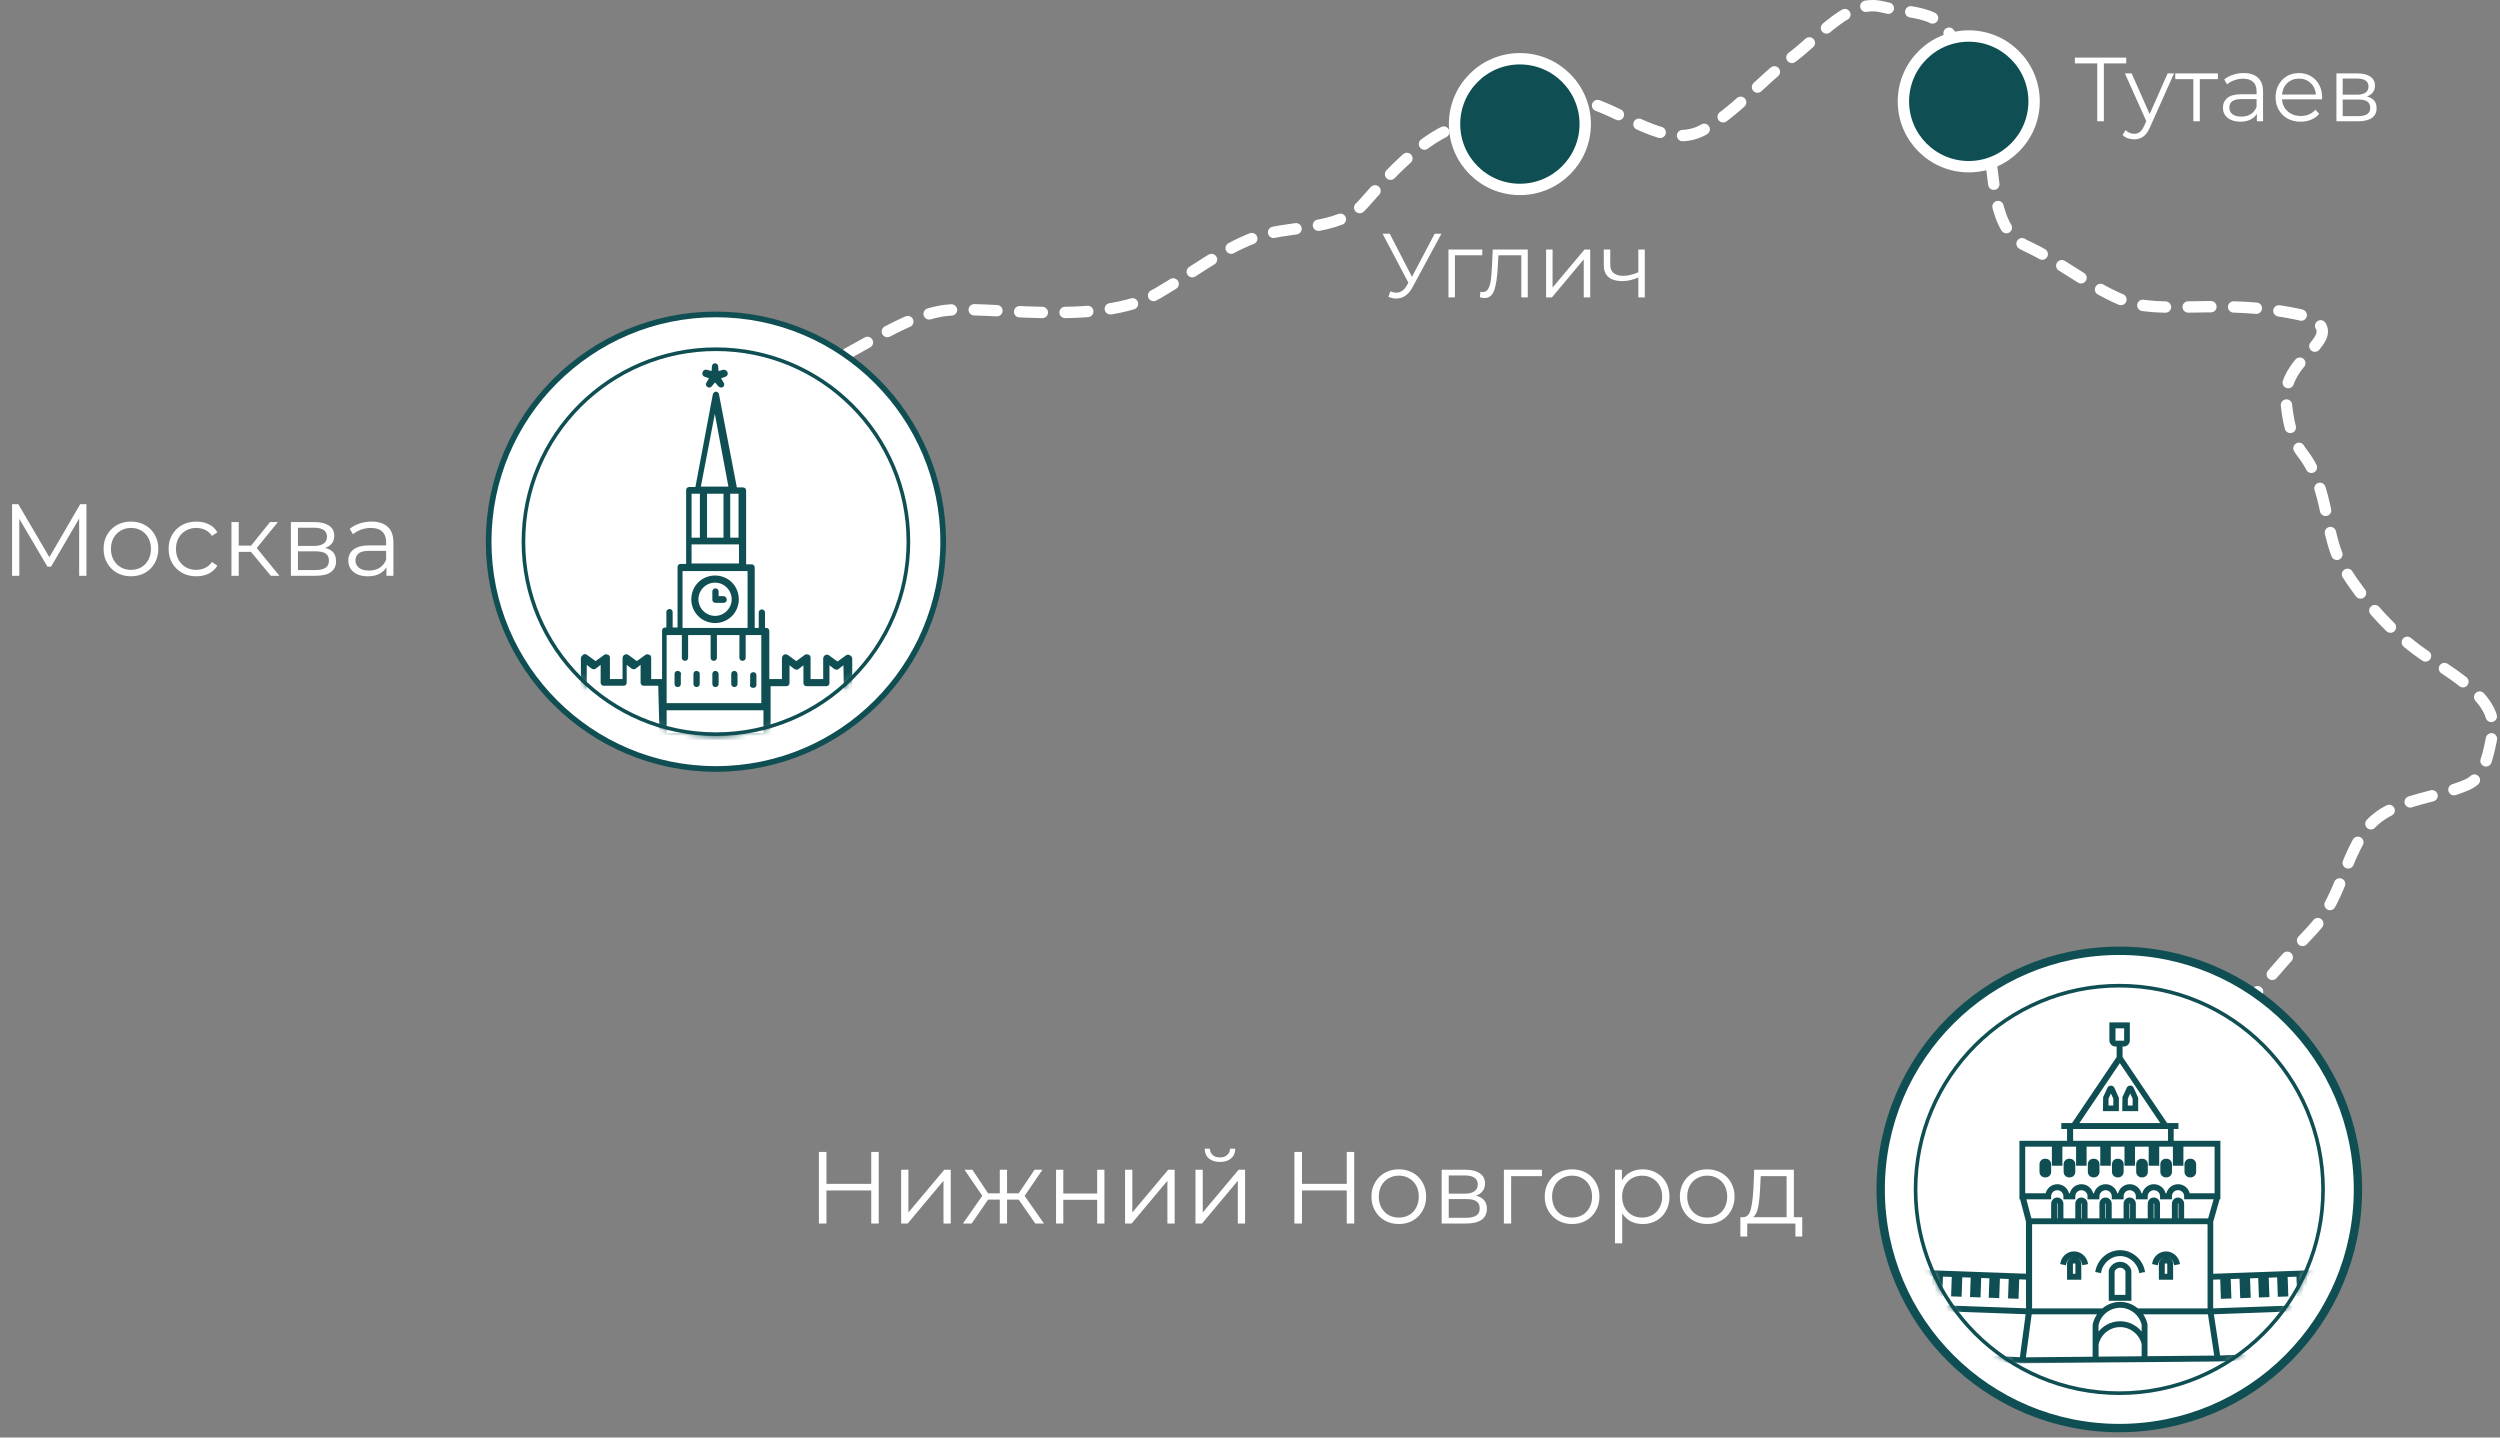 <svg width="440" height="253" viewBox="0 0 440 253" fill="none" xmlns="http://www.w3.org/2000/svg">
<rect x="0" y="0" width="440" height="253" fill="#808080" stroke="none"/>
<path d="M370.376 209.292C374.696 203.743 382.144 192.571 389.434 184.029C394.432 178.172 399.834 171.157 406.817 163.854C411.769 158.674 412.57 151.289 416.29 146.155C420.337 140.567 428.379 140.713 434.287 138.083C437.397 136.698 438.025 132.343 438.648 129.247C439.993 122.576 430.297 118.07 425.325 114.342C420.354 110.613 416.015 105.669 412.594 100.227C408.981 94.481 410.113 86.118 405.308 79.903C403.145 77.104 402.655 73.688 402.343 70.593C401.742 64.622 408.232 61.585 408.702 58.643C408.925 57.248 407.636 56.008 404.703 55.375C390.575 52.325 380.376 55.673 373.342 52.74C367.66 50.371 362.649 46.065 356.588 43.272C350.463 40.449 351.141 31.187 349.898 24.819C348.538 17.849 346.803 11.636 343.391 6.347C342.545 5.037 341.533 3.871 340.29 3.238C337.75 1.944 334.392 1.99 331.297 1.213C325.412 -0.265 320.436 6.31 315.464 10.039C309.996 14.14 305.223 19.959 299.642 22.924C294.11 25.863 287.85 21.244 281.645 18.749C274.436 15.85 265.841 19.363 257.131 21.988C250.536 23.977 244.725 30.498 239.893 35.949C235.61 40.781 226.719 39.529 220.658 41.852C214.737 44.121 209.644 48.206 203.746 51.628C193.265 57.708 173.036 53.494 165.732 54.737C159.188 55.851 153.168 60.309 145.408 64.192C143.532 65.281 141.996 66.51 140.743 67.758C139.491 69.005 138.569 70.234 135.758 73.362" stroke="white" stroke-width="2" stroke-linecap="round" stroke-dasharray="4 4"/>
<path d="M2.124 101.339V88.739H3.222L8.982 98.567H8.406L14.112 88.739H15.21V101.339H13.932V90.737H14.238L8.982 99.737H8.352L3.06 90.737H3.402V101.339H2.124ZM23.038 101.429C22.126 101.429 21.304 101.225 20.572 100.817C19.852 100.397 19.282 99.827 18.862 99.107C18.442 98.375 18.232 97.541 18.232 96.605C18.232 95.657 18.442 94.823 18.862 94.103C19.282 93.383 19.852 92.819 20.572 92.411C21.292 92.003 22.114 91.799 23.038 91.799C23.974 91.799 24.802 92.003 25.522 92.411C26.254 92.819 26.824 93.383 27.232 94.103C27.652 94.823 27.862 95.657 27.862 96.605C27.862 97.541 27.652 98.375 27.232 99.107C26.824 99.827 26.254 100.397 25.522 100.817C24.79 101.225 23.962 101.429 23.038 101.429ZM23.038 100.295C23.722 100.295 24.328 100.145 24.856 99.845C25.384 99.533 25.798 99.101 26.098 98.549C26.41 97.985 26.566 97.337 26.566 96.605C26.566 95.861 26.41 95.213 26.098 94.661C25.798 94.109 25.384 93.683 24.856 93.383C24.328 93.071 23.728 92.915 23.056 92.915C22.384 92.915 21.784 93.071 21.256 93.383C20.728 93.683 20.308 94.109 19.996 94.661C19.684 95.213 19.528 95.861 19.528 96.605C19.528 97.337 19.684 97.985 19.996 98.549C20.308 99.101 20.728 99.533 21.256 99.845C21.784 100.145 22.378 100.295 23.038 100.295ZM34.553 101.429C33.617 101.429 32.777 101.225 32.033 100.817C31.301 100.397 30.725 99.827 30.305 99.107C29.885 98.375 29.675 97.541 29.675 96.605C29.675 95.657 29.885 94.823 30.305 94.103C30.725 93.383 31.301 92.819 32.033 92.411C32.777 92.003 33.617 91.799 34.553 91.799C35.357 91.799 36.083 91.955 36.731 92.267C37.379 92.579 37.889 93.047 38.261 93.671L37.307 94.319C36.983 93.839 36.581 93.485 36.101 93.257C35.621 93.029 35.099 92.915 34.535 92.915C33.863 92.915 33.257 93.071 32.717 93.383C32.177 93.683 31.751 94.109 31.439 94.661C31.127 95.213 30.971 95.861 30.971 96.605C30.971 97.349 31.127 97.997 31.439 98.549C31.751 99.101 32.177 99.533 32.717 99.845C33.257 100.145 33.863 100.295 34.535 100.295C35.099 100.295 35.621 100.181 36.101 99.953C36.581 99.725 36.983 99.377 37.307 98.909L38.261 99.557C37.889 100.169 37.379 100.637 36.731 100.961C36.083 101.273 35.357 101.429 34.553 101.429ZM47.666 101.339L43.778 96.659L44.84 96.029L49.178 101.339H47.666ZM40.736 101.339V91.889H42.014V101.339H40.736ZM41.618 97.127V96.029H44.66V97.127H41.618ZM44.948 96.749L43.76 96.569L47.522 91.889H48.908L44.948 96.749ZM51.195 101.339V91.889H55.371C56.439 91.889 57.279 92.093 57.891 92.501C58.515 92.909 58.827 93.509 58.827 94.301C58.827 95.069 58.533 95.663 57.945 96.083C57.357 96.491 56.583 96.695 55.623 96.695L55.875 96.317C57.003 96.317 57.831 96.527 58.359 96.947C58.887 97.367 59.151 97.973 59.151 98.765C59.151 99.581 58.851 100.217 58.251 100.673C57.663 101.117 56.745 101.339 55.497 101.339H51.195ZM52.437 100.331H55.443C56.247 100.331 56.853 100.205 57.261 99.953C57.681 99.689 57.891 99.269 57.891 98.693C57.891 98.117 57.705 97.697 57.333 97.433C56.961 97.169 56.373 97.037 55.569 97.037H52.437V100.331ZM52.437 96.083H55.281C56.013 96.083 56.571 95.945 56.955 95.669C57.351 95.393 57.549 94.991 57.549 94.463C57.549 93.935 57.351 93.539 56.955 93.275C56.571 93.011 56.013 92.879 55.281 92.879H52.437V96.083ZM68.014 101.339V99.251L67.96 98.909V95.417C67.96 94.613 67.732 93.995 67.276 93.563C66.832 93.131 66.166 92.915 65.278 92.915C64.666 92.915 64.084 93.017 63.532 93.221C62.98 93.425 62.512 93.695 62.128 94.031L61.552 93.077C62.032 92.669 62.608 92.357 63.28 92.141C63.952 91.913 64.66 91.799 65.404 91.799C66.628 91.799 67.57 92.105 68.23 92.717C68.902 93.317 69.238 94.235 69.238 95.471V101.339H68.014ZM64.756 101.429C64.048 101.429 63.43 101.315 62.902 101.087C62.386 100.847 61.99 100.523 61.714 100.115C61.438 99.695 61.3 99.215 61.3 98.675C61.3 98.183 61.414 97.739 61.642 97.343C61.882 96.935 62.266 96.611 62.794 96.371C63.334 96.119 64.054 95.993 64.954 95.993H68.212V96.947H64.99C64.078 96.947 63.442 97.109 63.082 97.433C62.734 97.757 62.56 98.159 62.56 98.639C62.56 99.179 62.77 99.611 63.19 99.935C63.61 100.259 64.198 100.421 64.954 100.421C65.674 100.421 66.292 100.259 66.808 99.935C67.336 99.599 67.72 99.119 67.96 98.495L68.248 99.377C68.008 100.001 67.588 100.499 66.988 100.871C66.4 101.243 65.656 101.429 64.756 101.429Z" fill="white"/>
<path d="M154.654 202.739V215.339H153.34V209.525H145.456V215.339H144.124V202.739H145.456V208.355H153.34V202.739H154.654ZM158.601 205.871H159.879V213.395L166.197 205.871H167.331V215.339H166.053V207.815L159.753 215.339H158.601V205.871ZM179.292 211.127H177.24V215.339H175.962V211.127H173.91L171.012 215.339H169.482L172.884 210.461L169.752 205.871H171.138L173.91 210.029H175.962V205.871H177.24V210.029H179.292L182.082 205.871H183.468L180.336 210.479L183.738 215.339H182.208L179.292 211.127ZM185.865 205.871H187.143V210.065H193.101V205.871H194.379V215.339H193.101V211.163H187.143V215.339H185.865V205.871ZM198.011 205.871H199.289V213.395L205.607 205.871H206.741V215.339H205.463V207.815L199.163 215.339H198.011V205.871ZM210.404 205.871H211.682V213.395L218 205.871H219.134V215.339H217.856V207.815L211.556 215.339H210.404V205.871ZM214.706 204.503C213.89 204.503 213.242 204.299 212.762 203.891C212.282 203.483 212.036 202.907 212.024 202.163H212.942C212.954 202.631 213.122 203.009 213.446 203.297C213.77 203.573 214.19 203.711 214.706 203.711C215.222 203.711 215.642 203.573 215.966 203.297C216.302 203.009 216.476 202.631 216.488 202.163H217.406C217.394 202.907 217.142 203.483 216.65 203.891C216.17 204.299 215.522 204.503 214.706 204.503ZM238.343 202.739V215.339H237.029V209.525H229.145V215.339H227.813V202.739H229.145V208.355H237.029V202.739H238.343ZM246.197 215.429C245.285 215.429 244.463 215.225 243.731 214.817C242.999 214.397 242.423 213.821 242.003 213.089C241.583 212.357 241.373 211.529 241.373 210.605C241.373 209.681 241.583 208.853 242.003 208.121C242.423 207.389 242.999 206.819 243.731 206.411C244.463 206.003 245.285 205.799 246.197 205.799C247.109 205.799 247.931 206.003 248.663 206.411C249.395 206.819 249.965 207.389 250.373 208.121C250.793 208.853 251.003 209.681 251.003 210.605C251.003 211.529 250.793 212.357 250.373 213.089C249.965 213.821 249.395 214.397 248.663 214.817C247.931 215.225 247.109 215.429 246.197 215.429ZM246.197 214.295C246.869 214.295 247.469 214.145 247.997 213.845C248.537 213.533 248.957 213.095 249.257 212.531C249.557 211.967 249.707 211.325 249.707 210.605C249.707 209.885 249.557 209.243 249.257 208.679C248.957 208.115 248.537 207.683 247.997 207.383C247.469 207.071 246.869 206.915 246.197 206.915C245.525 206.915 244.919 207.071 244.379 207.383C243.851 207.683 243.431 208.115 243.119 208.679C242.819 209.243 242.669 209.885 242.669 210.605C242.669 211.325 242.819 211.967 243.119 212.531C243.431 213.095 243.851 213.533 244.379 213.845C244.919 214.145 245.525 214.295 246.197 214.295ZM259.764 210.443C261.048 210.743 261.69 211.517 261.69 212.765C261.69 213.593 261.384 214.229 260.772 214.673C260.16 215.117 259.248 215.339 258.036 215.339H253.734V205.871H257.91C258.99 205.871 259.836 206.081 260.448 206.501C261.06 206.921 261.366 207.521 261.366 208.301C261.366 208.817 261.222 209.261 260.934 209.633C260.658 209.993 260.268 210.263 259.764 210.443ZM254.976 210.083H257.82C258.552 210.083 259.11 209.945 259.494 209.669C259.89 209.393 260.088 208.991 260.088 208.463C260.088 207.935 259.89 207.539 259.494 207.275C259.11 207.011 258.552 206.879 257.82 206.879H254.976V210.083ZM257.982 214.331C258.798 214.331 259.41 214.199 259.818 213.935C260.226 213.671 260.43 213.257 260.43 212.693C260.43 212.129 260.244 211.715 259.872 211.451C259.5 211.175 258.912 211.037 258.108 211.037H254.976V214.331H257.982ZM271.381 207.005H265.963V215.339H264.685V205.871H271.381V207.005ZM276.695 215.429C275.783 215.429 274.961 215.225 274.229 214.817C273.497 214.397 272.921 213.821 272.501 213.089C272.081 212.357 271.871 211.529 271.871 210.605C271.871 209.681 272.081 208.853 272.501 208.121C272.921 207.389 273.497 206.819 274.229 206.411C274.961 206.003 275.783 205.799 276.695 205.799C277.607 205.799 278.429 206.003 279.161 206.411C279.893 206.819 280.463 207.389 280.871 208.121C281.291 208.853 281.501 209.681 281.501 210.605C281.501 211.529 281.291 212.357 280.871 213.089C280.463 213.821 279.893 214.397 279.161 214.817C278.429 215.225 277.607 215.429 276.695 215.429ZM276.695 214.295C277.367 214.295 277.967 214.145 278.495 213.845C279.035 213.533 279.455 213.095 279.755 212.531C280.055 211.967 280.205 211.325 280.205 210.605C280.205 209.885 280.055 209.243 279.755 208.679C279.455 208.115 279.035 207.683 278.495 207.383C277.967 207.071 277.367 206.915 276.695 206.915C276.023 206.915 275.417 207.071 274.877 207.383C274.349 207.683 273.929 208.115 273.617 208.679C273.317 209.243 273.167 209.885 273.167 210.605C273.167 211.325 273.317 211.967 273.617 212.531C273.929 213.095 274.349 213.533 274.877 213.845C275.417 214.145 276.023 214.295 276.695 214.295ZM289.11 205.799C289.998 205.799 290.802 206.003 291.522 206.411C292.242 206.807 292.806 207.371 293.214 208.103C293.622 208.835 293.826 209.669 293.826 210.605C293.826 211.553 293.622 212.393 293.214 213.125C292.806 213.857 292.242 214.427 291.522 214.835C290.814 215.231 290.01 215.429 289.11 215.429C288.342 215.429 287.646 215.273 287.022 214.961C286.41 214.637 285.906 214.169 285.51 213.557V218.831H284.232V205.871H285.456V207.743C285.84 207.119 286.344 206.639 286.968 206.303C287.604 205.967 288.318 205.799 289.11 205.799ZM289.02 214.295C289.68 214.295 290.28 214.145 290.82 213.845C291.36 213.533 291.78 213.095 292.08 212.531C292.392 211.967 292.548 211.325 292.548 210.605C292.548 209.885 292.392 209.249 292.08 208.697C291.78 208.133 291.36 207.695 290.82 207.383C290.28 207.071 289.68 206.915 289.02 206.915C288.348 206.915 287.742 207.071 287.202 207.383C286.674 207.695 286.254 208.133 285.942 208.697C285.642 209.249 285.492 209.885 285.492 210.605C285.492 211.325 285.642 211.967 285.942 212.531C286.254 213.095 286.674 213.533 287.202 213.845C287.742 214.145 288.348 214.295 289.02 214.295ZM300.478 215.429C299.566 215.429 298.744 215.225 298.012 214.817C297.28 214.397 296.704 213.821 296.284 213.089C295.864 212.357 295.654 211.529 295.654 210.605C295.654 209.681 295.864 208.853 296.284 208.121C296.704 207.389 297.28 206.819 298.012 206.411C298.744 206.003 299.566 205.799 300.478 205.799C301.39 205.799 302.212 206.003 302.944 206.411C303.676 206.819 304.246 207.389 304.654 208.121C305.074 208.853 305.284 209.681 305.284 210.605C305.284 211.529 305.074 212.357 304.654 213.089C304.246 213.821 303.676 214.397 302.944 214.817C302.212 215.225 301.39 215.429 300.478 215.429ZM300.478 214.295C301.15 214.295 301.75 214.145 302.278 213.845C302.818 213.533 303.238 213.095 303.538 212.531C303.838 211.967 303.988 211.325 303.988 210.605C303.988 209.885 303.838 209.243 303.538 208.679C303.238 208.115 302.818 207.683 302.278 207.383C301.75 207.071 301.15 206.915 300.478 206.915C299.806 206.915 299.2 207.071 298.66 207.383C298.132 207.683 297.712 208.115 297.4 208.679C297.1 209.243 296.95 209.885 296.95 210.605C296.95 211.325 297.1 211.967 297.4 212.531C297.712 213.095 298.132 213.533 298.66 213.845C299.2 214.145 299.806 214.295 300.478 214.295ZM317.197 214.223V217.625H315.991V215.339H307.513V217.625H306.307V214.223H306.847C307.483 214.187 307.915 213.719 308.143 212.819C308.371 211.919 308.527 210.659 308.611 209.039L308.737 205.871H315.721V214.223H317.197ZM309.781 209.111C309.721 210.455 309.607 211.565 309.439 212.441C309.271 213.305 308.971 213.899 308.539 214.223H314.443V207.005H309.889L309.781 209.111Z" fill="white"/>
<path d="M126 135.339C148.091 135.339 166 117.43 166 95.339C166 73.247 148.091 55.339 126 55.339C103.909 55.339 86 73.247 86 95.339C86 117.43 103.909 135.339 126 135.339Z" fill="white" stroke="#0F4F53"/>
<mask id="mask0_325_569" style="mask-type:luminance" maskUnits="userSpaceOnUse" x="91" y="61" width="70" height="69">
<path d="M125.999 129.214C144.708 129.214 159.875 114.047 159.875 95.338C159.875 76.63 144.708 61.463 125.999 61.463C107.29 61.463 92.124 76.63 92.124 95.338C92.124 114.047 107.29 129.214 125.999 129.214Z" fill="white" stroke="white" stroke-width="0.5"/>
</mask>
<g mask="url(#mask0_325_569)">
<path d="M125.849 101.539C123.656 101.539 121.917 103.278 121.917 105.471C121.917 107.664 123.656 109.403 125.849 109.403C128.042 109.403 129.781 107.664 129.781 105.471C129.781 103.278 128.042 101.539 125.849 101.539ZM125.849 108.647C124.11 108.647 122.673 107.21 122.673 105.471C122.673 103.732 124.11 102.295 125.849 102.295C127.588 102.295 129.025 103.732 129.025 105.471C129.025 107.21 127.588 108.647 125.849 108.647Z" fill="#0F4F53" stroke="#0F4F53" stroke-width="0.5"/>
<path d="M119.271 118.325C119.044 118.325 118.969 118.476 118.969 118.628V120.367C118.969 120.594 119.12 120.669 119.271 120.669C119.498 120.669 119.574 120.518 119.574 120.367V118.703C119.725 118.552 119.498 118.325 119.271 118.325Z" fill="#0F4F53" stroke="#0F4F53" stroke-width="0.5"/>
<path d="M122.597 118.325C122.371 118.325 122.295 118.476 122.295 118.628V120.367C122.295 120.594 122.446 120.669 122.597 120.669C122.824 120.669 122.9 120.518 122.9 120.367V118.703C122.975 118.552 122.824 118.325 122.597 118.325Z" fill="#0F4F53" stroke="#0F4F53" stroke-width="0.5"/>
<path d="M125.925 118.325C125.698 118.325 125.622 118.476 125.622 118.628V120.367C125.622 120.594 125.773 120.669 125.925 120.669C126.151 120.669 126.227 120.518 126.227 120.367V118.703C126.227 118.552 126.151 118.325 125.925 118.325Z" fill="#0F4F53" stroke="#0F4F53" stroke-width="0.5"/>
<path d="M129.252 118.325C129.025 118.325 128.949 118.476 128.949 118.628V120.367C128.949 120.594 129.1 120.669 129.252 120.669C129.479 120.669 129.554 120.518 129.554 120.367V118.703C129.554 118.552 129.479 118.325 129.252 118.325Z" fill="#0F4F53" stroke="#0F4F53" stroke-width="0.5"/>
<path d="M132.579 120.82C132.806 120.82 132.881 120.669 132.881 120.518V118.854C132.881 118.628 132.73 118.552 132.579 118.552C132.352 118.552 132.277 118.703 132.277 118.854V120.518C132.125 120.669 132.352 120.82 132.579 120.82Z" fill="#0F4F53" stroke="#0F4F53" stroke-width="0.5"/>
<path d="M124.11 66.076L125.168 66.454L125.017 66.681L124.563 67.437C124.412 67.588 124.488 67.815 124.639 67.89C124.79 68.042 125.017 67.966 125.093 67.815L125.849 66.907L126.605 67.815C126.681 67.89 126.832 67.966 126.907 67.966C127.134 67.966 127.21 67.815 127.21 67.664C127.21 67.588 127.21 67.512 127.134 67.437L126.529 66.454L127.588 66.076C127.815 66 127.89 65.773 127.815 65.622C127.739 65.395 127.512 65.32 127.361 65.32L126.227 65.622L126.151 64.488C126.151 64.261 125.924 64.185 125.849 64.185C125.698 64.185 125.546 64.337 125.546 64.488L125.471 65.622L124.337 65.32C124.11 65.244 123.958 65.395 123.883 65.622C123.807 65.849 123.883 66 124.11 66.076Z" fill="#0F4F53" stroke="#0F4F53" stroke-width="0.5"/>
<path d="M149.441 115.528C149.29 115.452 149.138 115.452 149.063 115.528L147.399 116.737L145.736 115.528C145.585 115.452 145.433 115.452 145.358 115.528C145.206 115.603 145.131 115.754 145.131 115.83V119.762H142.409V115.754C142.409 115.603 142.333 115.452 142.182 115.452C142.031 115.376 141.879 115.376 141.804 115.452L140.14 116.662L138.477 115.452C138.326 115.376 138.174 115.376 138.099 115.452C137.948 115.528 137.872 115.679 137.872 115.754V119.762H135.15V111.066C135.15 110.84 134.999 110.764 134.847 110.764H134.394V107.815C134.394 107.588 134.242 107.513 134.091 107.513C133.864 107.513 133.789 107.664 133.789 107.815V110.764H132.579V99.876C132.579 99.649 132.428 99.573 132.276 99.573H131.067V86.341C131.067 86.114 130.915 86.038 130.764 86.038H129.479L126.303 69.478C126.303 69.252 126.076 69.176 126 69.176C125.925 69.176 125.698 69.327 125.698 69.478L122.598 85.962H121.312C121.086 85.962 121.01 86.114 121.01 86.265V99.497H119.8C119.573 99.497 119.498 99.649 119.498 99.8V110.688H118.137V107.739C118.137 107.513 117.985 107.437 117.834 107.437C117.607 107.437 117.532 107.588 117.532 107.739V110.688H117.078C116.851 110.688 116.775 110.84 116.775 110.991V119.762H114.356V115.754C114.356 115.603 114.28 115.452 114.129 115.452C113.978 115.376 113.827 115.376 113.751 115.452L112.087 116.662L110.424 115.452C110.273 115.376 110.121 115.376 110.046 115.452C109.895 115.528 109.819 115.679 109.819 115.754V119.762H107.097V115.754C107.097 115.603 107.021 115.452 106.87 115.452C106.719 115.376 106.568 115.376 106.492 115.452L104.828 116.662L103.165 115.452C103.089 115.376 103.014 115.376 102.938 115.376C102.862 115.376 102.787 115.376 102.787 115.452C102.56 115.603 102.484 115.754 102.484 115.83V129.668C102.484 129.894 102.636 129.97 102.787 129.97H149.441C149.668 129.97 149.743 129.819 149.743 129.668V115.83C149.668 115.679 149.592 115.603 149.441 115.528ZM116.322 129.289H103.014V116.511L104.299 117.494C104.45 117.569 104.602 117.569 104.677 117.494L105.963 116.511V120.14C105.963 120.367 106.114 120.443 106.265 120.443H109.743C109.97 120.443 110.046 120.291 110.046 120.14V116.511L111.331 117.494C111.482 117.569 111.634 117.569 111.709 117.494L112.995 116.511V120.14C112.995 120.367 113.146 120.443 113.297 120.443H116.095L116.322 129.289ZM130.235 86.643V94.885H128.269V86.643H130.235ZM125.622 72.503H126L128.496 85.887H123.051L125.622 72.503ZM127.588 86.643V94.885H124.186V86.643H127.588ZM121.464 86.643H123.43V94.885H121.464V86.643ZM121.464 95.565H130.31V99.422H121.464V95.565ZM119.876 100.254H131.823V110.764H119.876V100.254ZM134.62 129.289H117.078V124.753H134.62V129.289ZM134.62 123.996H117.078V111.52H120.254V115.754C120.254 115.981 120.405 116.057 120.556 116.057C120.783 116.057 120.859 115.906 120.859 115.754V111.52H125.32V115.754C125.32 115.981 125.471 116.057 125.622 116.057C125.849 116.057 125.925 115.906 125.925 115.754V111.52H130.386V115.754C130.386 115.981 130.537 116.057 130.689 116.057C130.915 116.057 130.991 115.906 130.991 115.754V111.52H134.242V123.996H134.62ZM148.912 129.289H135.377V120.518H138.401C138.628 120.518 138.704 120.367 138.704 120.216V116.586L139.989 117.569C140.14 117.645 140.292 117.645 140.367 117.569L141.653 116.586V120.216C141.653 120.443 141.804 120.518 141.955 120.518H145.433C145.66 120.518 145.736 120.367 145.736 120.216V116.586L147.021 117.569C147.172 117.645 147.324 117.645 147.399 117.569L148.685 116.586L148.912 129.289Z" fill="#0F4F53" stroke="#0F4F53" stroke-width="0.5"/>
<path d="M127.286 105.168H126.227V104.11C126.227 103.883 126.076 103.807 125.925 103.807C125.698 103.807 125.622 103.959 125.622 104.11V105.547C125.622 105.773 125.773 105.849 125.925 105.849H127.361C127.588 105.849 127.664 105.698 127.664 105.547C127.588 105.244 127.512 105.168 127.286 105.168Z" fill="#0F4F53" stroke="#0F4F53" stroke-width="0.5"/>
</g>
<path d="M126 129.214C144.709 129.214 159.875 114.047 159.875 95.338C159.875 76.63 144.709 61.463 126 61.463C107.291 61.463 92.125 76.63 92.125 95.338C92.125 114.047 107.291 129.214 126 129.214Z" stroke="#0F4F53" stroke-width="0.643"/>
<path d="M373 251.339C396.196 251.339 415 232.535 415 209.339C415 186.143 396.196 167.339 373 167.339C349.804 167.339 331 186.143 331 209.339C331 232.535 349.804 251.339 373 251.339Z" fill="white" stroke="#0F4F53" stroke-width="1.47" stroke-miterlimit="10"/>
<path d="M373 245.199C392.805 245.199 408.86 229.144 408.86 209.339C408.86 189.534 392.805 173.479 373 173.479C353.195 173.479 337.14 189.534 337.14 209.339C337.14 229.144 353.195 245.199 373 245.199Z" stroke="#0F4F53" stroke-width="0.64"/>
<mask id="mask1_325_569" style="mask-type:luminance" maskUnits="userSpaceOnUse" x="336" y="173" width="74" height="73">
<path d="M373 173.379C392.86 173.379 408.96 189.479 408.96 209.339C408.96 229.199 392.86 245.299 373 245.299C353.14 245.299 337.04 229.199 337.04 209.339C337.04 189.479 353.14 173.379 373 173.379Z" fill="white" stroke="white" stroke-width="0.2"/>
</mask>
<g mask="url(#mask1_325_569)">
<mask id="path-19-outside-1_325_569" maskUnits="userSpaceOnUse" x="329.96" y="179.139" width="86" height="61" fill="black">
<rect fill="white" x="329.96" y="179.139" width="86" height="61"/>
<path d="M377.29 223.709L376.67 223.839C376.32 222.129 374.85 220.879 373.17 220.869H373.14C371.44 220.869 369.96 222.119 369.61 223.839L368.99 223.709C369.4 221.689 371.15 220.229 373.15 220.229H373.18C375.16 220.249 376.89 221.709 377.3 223.709H377.29ZM374.92 223.619V223.709L374.93 228.739H371.34V223.619C371.58 222.829 372.31 222.279 373.14 222.279C373.97 222.279 374.69 222.829 374.92 223.619ZM374.29 223.759C374.13 223.259 373.66 222.919 373.13 222.919C372.6 222.919 372.14 223.259 371.97 223.759V228.099H374.28V223.759H374.29ZM381.24 220.449H381.22C380.14 220.449 379.21 221.229 378.99 222.319L379.61 222.449C379.77 221.659 380.45 221.089 381.22 221.089H381.23C382 221.089 382.67 221.669 382.83 222.449L383.45 222.319C383.23 221.249 382.3 220.459 381.23 220.449H381.24ZM382.26 222.269V222.359L382.27 225.029H380.16V222.269C380.31 221.809 380.74 221.489 381.22 221.489C381.7 221.489 382.13 221.809 382.27 222.269H382.26ZM381.64 222.409C381.51 222.069 380.93 222.069 380.8 222.409V224.389H381.64V222.409ZM365.07 220.449C363.95 220.419 363.04 221.229 362.82 222.319L363.44 222.449C363.6 221.659 364.28 221.089 365.05 221.089H365.06C365.83 221.089 366.5 221.669 366.66 222.449L367.28 222.319C367.06 221.249 366.13 220.459 365.06 220.449H365.07ZM366.1 222.269V222.359L366.11 225.029H364V222.269C364.15 221.809 364.58 221.489 365.06 221.489C365.54 221.489 365.97 221.809 366.1 222.269ZM365.47 222.409C365.34 222.069 364.76 222.069 364.63 222.409V224.389H365.47V222.409ZM360.04 207.019H359.91C359.49 207.019 359.15 206.679 359.15 206.259V204.899C359.15 204.479 359.49 204.139 359.91 204.139H360.04C360.46 204.139 360.8 204.479 360.8 204.899V206.259C360.8 206.679 360.46 207.019 360.04 207.019ZM359.91 206.379H360.04C360.11 206.379 360.16 206.319 360.16 206.259V204.899C360.16 204.829 360.1 204.779 360.04 204.779H359.91C359.84 204.779 359.79 204.839 359.79 204.899V206.259C359.79 206.329 359.85 206.379 359.91 206.379ZM363.4 206.259V204.899C363.4 204.479 363.74 204.139 364.16 204.139H364.29C364.71 204.139 365.05 204.479 365.05 204.899V206.259C365.05 206.679 364.71 207.019 364.29 207.019H364.16C363.74 207.019 363.4 206.679 363.4 206.259ZM364.04 206.259C364.04 206.329 364.1 206.379 364.16 206.379H364.29C364.36 206.379 364.41 206.319 364.41 206.259V204.899C364.41 204.829 364.35 204.779 364.29 204.779H364.16C364.09 204.779 364.04 204.839 364.04 204.899V206.259ZM367.66 206.259V204.899C367.66 204.479 368 204.139 368.42 204.139H368.55C368.97 204.139 369.31 204.479 369.31 204.899V206.259C369.31 206.679 368.97 207.019 368.55 207.019H368.42C368 207.019 367.66 206.679 367.66 206.259ZM368.3 206.259C368.3 206.329 368.36 206.379 368.42 206.379H368.55C368.62 206.379 368.67 206.319 368.67 206.259V204.899C368.67 204.829 368.61 204.779 368.55 204.779H368.42C368.35 204.779 368.3 204.839 368.3 204.899V206.259ZM371.91 206.259V204.899C371.91 204.479 372.25 204.139 372.67 204.139H372.8C373.22 204.139 373.56 204.479 373.56 204.899V206.259C373.56 206.679 373.22 207.019 372.8 207.019H372.67C372.25 207.019 371.91 206.679 371.91 206.259ZM372.55 206.259C372.55 206.329 372.61 206.379 372.67 206.379H372.8C372.87 206.379 372.92 206.319 372.92 206.259V204.899C372.92 204.829 372.86 204.779 372.8 204.779H372.67C372.6 204.779 372.55 204.839 372.55 204.899V206.259ZM376.17 206.259V204.899C376.17 204.479 376.51 204.139 376.93 204.139H377.06C377.48 204.139 377.82 204.479 377.82 204.899V206.259C377.82 206.679 377.48 207.019 377.06 207.019H376.93C376.51 207.019 376.17 206.679 376.17 206.259ZM376.8 206.259C376.8 206.329 376.86 206.379 376.92 206.379H377.05C377.12 206.379 377.17 206.319 377.17 206.259V204.899C377.17 204.829 377.11 204.779 377.05 204.779H376.92C376.85 204.779 376.8 204.839 376.8 204.899V206.259ZM380.42 206.259V204.899C380.42 204.479 380.76 204.139 381.18 204.139H381.31C381.73 204.139 382.07 204.479 382.07 204.899V206.259C382.07 206.679 381.73 207.019 381.31 207.019H381.18C380.76 207.019 380.42 206.679 380.42 206.259ZM381.06 206.259C381.06 206.329 381.12 206.379 381.18 206.379H381.31C381.38 206.379 381.43 206.319 381.43 206.259V204.899C381.43 204.829 381.37 204.779 381.31 204.779H381.18C381.11 204.779 381.06 204.839 381.06 204.899V206.259ZM384.67 206.259V204.899C384.67 204.479 385.01 204.139 385.43 204.139H385.56C385.98 204.139 386.32 204.479 386.32 204.899V206.259C386.32 206.679 385.98 207.019 385.56 207.019H385.43C385.01 207.019 384.67 206.679 384.67 206.259ZM385.31 206.259C385.31 206.329 385.37 206.379 385.43 206.379H385.56C385.63 206.379 385.68 206.319 385.68 206.259V204.899C385.68 204.829 385.62 204.779 385.56 204.779H385.43C385.36 204.779 385.31 204.839 385.31 204.899V206.259ZM371.94 191.509L372.72 193.259V195.359H370.32L370.35 193.139L371.1 191.509C371.24 191.199 371.8 191.199 371.95 191.509H371.94ZM372.14 193.319L371.52 191.979L370.9 193.319V194.769H372.14V193.319ZM376.12 193.259V195.359H373.72L373.75 193.139L374.5 191.509C374.57 191.349 374.73 191.259 374.92 191.259C375.11 191.259 375.27 191.359 375.34 191.509L376.12 193.259ZM375.54 193.319L374.92 191.979L374.3 193.319V194.769H375.54V193.319ZM389.41 231.109L390.57 238.769L414.98 237.899L415 238.539L390.66 239.409L390.3 239.419L355.59 239.739V239.719L331.17 238.539L331.2 237.899L355.67 239.079L356.74 231.109L330.97 230.179L330.99 229.539L356.78 230.469V225.019L355.19 224.959L355.07 228.379L353.62 228.329L353.74 224.909L351.79 224.839L351.67 228.259L350.22 228.209L350.34 224.789L348.5 224.719L348.38 228.139L346.93 228.089L347.05 224.669L345.17 224.599L345.05 228.019L343.6 227.969L343.72 224.549L341.77 224.479L341.65 227.899L340.2 227.849L340.32 224.429L330.96 224.089L330.98 223.449L356.77 224.379V214.989L355.69 210.859H355.62V200.979H364V198.499H362.99V197.859H364.79L372.73 186.089V183.989H372.34C371.85 183.989 371.45 183.589 371.45 183.099V180.139H374.65V183.129C374.65 183.599 374.27 183.989 373.79 183.989H373.37V186.089L381.31 197.859H383.21V198.499H382.37V200.979H390.59V210.859H390.51L389.33 214.999V224.389L415.16 223.459L415.18 224.099L405.82 224.439L405.94 227.859L404.49 227.909L404.37 224.489L402.42 224.559L402.54 227.979L401.09 228.029L400.97 224.609L399.09 224.679L399.21 228.099L397.76 228.149L397.64 224.729L395.8 224.799L395.92 228.219L394.47 228.269L394.35 224.849L392.4 224.919L392.52 228.339L391.07 228.389L390.95 224.969L389.32 225.029V230.479L415.15 229.549L415.17 230.189L389.37 231.119L389.41 231.109ZM391.9 227.719L391.8 225.009H391.63L391.73 227.729H391.9V227.719ZM395.3 227.589L395.2 224.879H395.03L395.13 227.589H395.3ZM398.59 227.479L398.49 224.769H398.32L398.42 227.489H398.59V227.479ZM401.91 227.359L401.81 224.649H401.64L401.74 227.369H401.91V227.359ZM405.31 227.229L405.21 224.519H405.04L405.14 227.229H405.31ZM372.38 183.359H373.83C373.95 183.359 374.05 183.259 374.05 183.139V180.789H372.13V183.109C372.13 183.249 372.24 183.359 372.38 183.359ZM341.16 224.529H340.99L340.89 227.229H341.06L341.16 224.529ZM344.56 224.649H344.39L344.29 227.349H344.46L344.56 224.649ZM347.88 224.769H347.71L347.61 227.469H347.78L347.88 224.769ZM351.17 224.889H351L350.9 227.589H351.07L351.17 224.889ZM354.57 225.009H354.4L354.3 227.709H354.47L354.57 225.009ZM383.29 201.609V204.319H383.46V201.609H383.29ZM365.6 197.859H380.58L373.09 186.759L365.6 197.859ZM364.67 200.979H381.77V198.499H364.67V200.979ZM379.03 204.329H379.2V201.619H379.03V204.329ZM374.78 204.329H374.95V201.619H374.78V204.329ZM370.52 204.329H370.69V201.619H370.52V204.329ZM366.27 204.329H366.44V201.619H366.27V204.329ZM362.02 201.609V204.319H362.19V201.609H362.02ZM356.29 210.219H360.2C360.35 209.309 361.14 208.619 362.09 208.619C363.04 208.619 363.83 209.319 363.98 210.219H364.45C364.6 209.309 365.39 208.619 366.34 208.619C367.29 208.619 368.08 209.319 368.23 210.219H368.7C368.85 209.309 369.64 208.619 370.59 208.619C371.54 208.619 372.33 209.319 372.48 210.219H372.95C373.1 209.309 373.89 208.619 374.84 208.619C375.79 208.619 376.58 209.319 376.73 210.219H377.2C377.35 209.309 378.14 208.619 379.09 208.619C380.04 208.619 380.83 209.319 380.98 210.219H381.45C381.6 209.309 382.39 208.619 383.34 208.619C384.29 208.619 385.08 209.319 385.23 210.219H389.97V201.619H384.08V204.969H382.63V201.619H379.82V204.969H378.37V201.619H375.56V204.969H374.11V201.619H371.3V204.969H369.85V201.619H367.04V204.969H365.59V201.619H362.78V204.969H361.33V201.619H356.24V210.219H356.29ZM356.38 210.859L357.37 214.629H361.2V211.899C361.19 211.669 361.27 211.439 361.43 211.249C361.59 211.069 361.81 210.969 362.04 210.959C362.28 210.959 362.52 211.049 362.7 211.229C362.88 211.409 362.97 211.659 362.96 211.919V214.629H365.45V211.899C365.44 211.669 365.52 211.439 365.68 211.249C365.84 211.069 366.06 210.969 366.29 210.959C366.53 210.959 366.77 211.049 366.95 211.229C367.13 211.409 367.22 211.659 367.21 211.919V214.629H369.7V211.899C369.69 211.669 369.77 211.439 369.93 211.249C370.09 211.069 370.31 210.969 370.54 210.959C370.79 210.959 371.02 211.049 371.2 211.229C371.38 211.409 371.47 211.659 371.46 211.919V214.629H373.95V211.899C373.94 211.669 374.02 211.439 374.18 211.249C374.34 211.069 374.56 210.969 374.79 210.959C375.03 210.959 375.28 211.049 375.45 211.229C375.63 211.409 375.72 211.659 375.71 211.919V214.629H378.2V211.899C378.19 211.669 378.27 211.439 378.43 211.249C378.59 211.069 378.81 210.969 379.04 210.959C379.29 210.959 379.53 211.049 379.7 211.229C379.88 211.409 379.97 211.659 379.96 211.919V214.629H382.45V211.899C382.44 211.669 382.52 211.439 382.68 211.259C382.84 211.079 383.06 210.979 383.29 210.969C383.54 210.969 383.78 211.059 383.95 211.239C384.13 211.419 384.22 211.669 384.21 211.929V214.639H388.78L389.86 210.869H384.61V210.469C384.57 209.799 384.01 209.269 383.33 209.269C382.65 209.269 382.11 209.789 382.06 210.449V210.879H380.37V210.559C380.37 209.849 379.79 209.279 379.08 209.279C378.37 209.279 377.79 209.859 377.79 210.559V210.879H376.11V210.559C376.11 209.849 375.53 209.279 374.83 209.279C374.16 209.279 373.62 209.789 373.56 210.439V210.879H371.87V210.559C371.87 209.849 371.29 209.279 370.59 209.279C369.89 209.279 369.3 209.859 369.3 210.559H369.29V210.879H367.6V210.379C367.51 209.759 366.98 209.279 366.33 209.279C365.63 209.279 365.07 209.839 365.05 210.529V210.879H363.36V210.539C363.35 209.839 362.78 209.279 362.08 209.279C361.38 209.279 360.85 209.809 360.8 210.479V210.879H356.37L356.38 210.859ZM369.15 238.969L377.13 238.899V236.559C376.74 234.759 375.08 233.389 373.17 233.369H373.14C371.22 233.369 369.55 234.729 369.15 236.609V238.969ZM377.13 233.159C376.74 231.359 375.08 229.989 373.17 229.969C371.21 229.979 369.54 231.319 369.14 233.219V234.979C370 233.599 371.51 232.729 373.18 232.739C374.81 232.749 376.29 233.629 377.13 234.959V233.159ZM388.73 230.479V215.259H357.45V230.479H370.09C370.92 229.759 371.99 229.329 373.14 229.329H373.18C374.32 229.329 375.37 229.769 376.2 230.479H388.73ZM361.84 214.629H362.33V211.899C362.33 211.779 362.28 211.709 362.25 211.679C362.2 211.629 362.12 211.609 362.07 211.599C362.01 211.599 361.95 211.629 361.9 211.679C361.87 211.709 361.82 211.779 361.83 211.879V214.629H361.84ZM366.09 214.629H366.58V211.899C366.58 211.779 366.53 211.709 366.5 211.679C366.45 211.629 366.38 211.609 366.32 211.599C366.26 211.599 366.2 211.629 366.15 211.679C366.12 211.709 366.07 211.779 366.08 211.879V214.629H366.09ZM370.35 214.629H370.84V211.899C370.84 211.779 370.79 211.709 370.76 211.679C370.71 211.629 370.64 211.599 370.58 211.599C370.52 211.599 370.46 211.629 370.41 211.679C370.38 211.709 370.33 211.779 370.34 211.879V214.629H370.35ZM374.6 214.629H375.09V211.899C375.09 211.779 375.04 211.709 375.01 211.679C374.96 211.629 374.9 211.609 374.83 211.599C374.77 211.599 374.71 211.629 374.66 211.679C374.63 211.709 374.58 211.779 374.59 211.879V214.629H374.6ZM378.86 214.629H379.35V211.899C379.35 211.779 379.3 211.709 379.27 211.679C379.22 211.629 379.16 211.609 379.09 211.599C379.03 211.599 378.97 211.629 378.92 211.679C378.89 211.709 378.84 211.779 378.85 211.879V214.629H378.86ZM383.11 214.629H383.6V211.899C383.6 211.779 383.56 211.709 383.52 211.679C383.47 211.629 383.41 211.609 383.34 211.599C383.28 211.599 383.22 211.629 383.17 211.679C383.14 211.709 383.09 211.779 383.1 211.879V214.629H383.11ZM356.33 239.089L368.5 238.979V233.159C368.66 232.389 369.01 231.699 369.47 231.119H357.4L356.33 239.089ZM389.93 238.779L388.77 231.119H376.81C377.27 231.689 377.6 232.349 377.76 233.089V238.889L389.94 238.779H389.93Z"/>
</mask>
<path d="M377.29 223.709L376.67 223.839C376.32 222.129 374.85 220.879 373.17 220.869H373.14C371.44 220.869 369.96 222.119 369.61 223.839L368.99 223.709C369.4 221.689 371.15 220.229 373.15 220.229H373.18C375.16 220.249 376.89 221.709 377.3 223.709H377.29ZM374.92 223.619V223.709L374.93 228.739H371.34V223.619C371.58 222.829 372.31 222.279 373.14 222.279C373.97 222.279 374.69 222.829 374.92 223.619ZM374.29 223.759C374.13 223.259 373.66 222.919 373.13 222.919C372.6 222.919 372.14 223.259 371.97 223.759V228.099H374.28V223.759H374.29ZM381.24 220.449H381.22C380.14 220.449 379.21 221.229 378.99 222.319L379.61 222.449C379.77 221.659 380.45 221.089 381.22 221.089H381.23C382 221.089 382.67 221.669 382.83 222.449L383.45 222.319C383.23 221.249 382.3 220.459 381.23 220.449H381.24ZM382.26 222.269V222.359L382.27 225.029H380.16V222.269C380.31 221.809 380.74 221.489 381.22 221.489C381.7 221.489 382.13 221.809 382.27 222.269H382.26ZM381.64 222.409C381.51 222.069 380.93 222.069 380.8 222.409V224.389H381.64V222.409ZM365.07 220.449C363.95 220.419 363.04 221.229 362.82 222.319L363.44 222.449C363.6 221.659 364.28 221.089 365.05 221.089H365.06C365.83 221.089 366.5 221.669 366.66 222.449L367.28 222.319C367.06 221.249 366.13 220.459 365.06 220.449H365.07ZM366.1 222.269V222.359L366.11 225.029H364V222.269C364.15 221.809 364.58 221.489 365.06 221.489C365.54 221.489 365.97 221.809 366.1 222.269ZM365.47 222.409C365.34 222.069 364.76 222.069 364.63 222.409V224.389H365.47V222.409ZM360.04 207.019H359.91C359.49 207.019 359.15 206.679 359.15 206.259V204.899C359.15 204.479 359.49 204.139 359.91 204.139H360.04C360.46 204.139 360.8 204.479 360.8 204.899V206.259C360.8 206.679 360.46 207.019 360.04 207.019ZM359.91 206.379H360.04C360.11 206.379 360.16 206.319 360.16 206.259V204.899C360.16 204.829 360.1 204.779 360.04 204.779H359.91C359.84 204.779 359.79 204.839 359.79 204.899V206.259C359.79 206.329 359.85 206.379 359.91 206.379ZM363.4 206.259V204.899C363.4 204.479 363.74 204.139 364.16 204.139H364.29C364.71 204.139 365.05 204.479 365.05 204.899V206.259C365.05 206.679 364.71 207.019 364.29 207.019H364.16C363.74 207.019 363.4 206.679 363.4 206.259ZM364.04 206.259C364.04 206.329 364.1 206.379 364.16 206.379H364.29C364.36 206.379 364.41 206.319 364.41 206.259V204.899C364.41 204.829 364.35 204.779 364.29 204.779H364.16C364.09 204.779 364.04 204.839 364.04 204.899V206.259ZM367.66 206.259V204.899C367.66 204.479 368 204.139 368.42 204.139H368.55C368.97 204.139 369.31 204.479 369.31 204.899V206.259C369.31 206.679 368.97 207.019 368.55 207.019H368.42C368 207.019 367.66 206.679 367.66 206.259ZM368.3 206.259C368.3 206.329 368.36 206.379 368.42 206.379H368.55C368.62 206.379 368.67 206.319 368.67 206.259V204.899C368.67 204.829 368.61 204.779 368.55 204.779H368.42C368.35 204.779 368.3 204.839 368.3 204.899V206.259ZM371.91 206.259V204.899C371.91 204.479 372.25 204.139 372.67 204.139H372.8C373.22 204.139 373.56 204.479 373.56 204.899V206.259C373.56 206.679 373.22 207.019 372.8 207.019H372.67C372.25 207.019 371.91 206.679 371.91 206.259ZM372.55 206.259C372.55 206.329 372.61 206.379 372.67 206.379H372.8C372.87 206.379 372.92 206.319 372.92 206.259V204.899C372.92 204.829 372.86 204.779 372.8 204.779H372.67C372.6 204.779 372.55 204.839 372.55 204.899V206.259ZM376.17 206.259V204.899C376.17 204.479 376.51 204.139 376.93 204.139H377.06C377.48 204.139 377.82 204.479 377.82 204.899V206.259C377.82 206.679 377.48 207.019 377.06 207.019H376.93C376.51 207.019 376.17 206.679 376.17 206.259ZM376.8 206.259C376.8 206.329 376.86 206.379 376.92 206.379H377.05C377.12 206.379 377.17 206.319 377.17 206.259V204.899C377.17 204.829 377.11 204.779 377.05 204.779H376.92C376.85 204.779 376.8 204.839 376.8 204.899V206.259ZM380.42 206.259V204.899C380.42 204.479 380.76 204.139 381.18 204.139H381.31C381.73 204.139 382.07 204.479 382.07 204.899V206.259C382.07 206.679 381.73 207.019 381.31 207.019H381.18C380.76 207.019 380.42 206.679 380.42 206.259ZM381.06 206.259C381.06 206.329 381.12 206.379 381.18 206.379H381.31C381.38 206.379 381.43 206.319 381.43 206.259V204.899C381.43 204.829 381.37 204.779 381.31 204.779H381.18C381.11 204.779 381.06 204.839 381.06 204.899V206.259ZM384.67 206.259V204.899C384.67 204.479 385.01 204.139 385.43 204.139H385.56C385.98 204.139 386.32 204.479 386.32 204.899V206.259C386.32 206.679 385.98 207.019 385.56 207.019H385.43C385.01 207.019 384.67 206.679 384.67 206.259ZM385.31 206.259C385.31 206.329 385.37 206.379 385.43 206.379H385.56C385.63 206.379 385.68 206.319 385.68 206.259V204.899C385.68 204.829 385.62 204.779 385.56 204.779H385.43C385.36 204.779 385.31 204.839 385.31 204.899V206.259ZM371.94 191.509L372.72 193.259V195.359H370.32L370.35 193.139L371.1 191.509C371.24 191.199 371.8 191.199 371.95 191.509H371.94ZM372.14 193.319L371.52 191.979L370.9 193.319V194.769H372.14V193.319ZM376.12 193.259V195.359H373.72L373.75 193.139L374.5 191.509C374.57 191.349 374.73 191.259 374.92 191.259C375.11 191.259 375.27 191.359 375.34 191.509L376.12 193.259ZM375.54 193.319L374.92 191.979L374.3 193.319V194.769H375.54V193.319ZM389.41 231.109L390.57 238.769L414.98 237.899L415 238.539L390.66 239.409L390.3 239.419L355.59 239.739V239.719L331.17 238.539L331.2 237.899L355.67 239.079L356.74 231.109L330.97 230.179L330.99 229.539L356.78 230.469V225.019L355.19 224.959L355.07 228.379L353.62 228.329L353.74 224.909L351.79 224.839L351.67 228.259L350.22 228.209L350.34 224.789L348.5 224.719L348.38 228.139L346.93 228.089L347.05 224.669L345.17 224.599L345.05 228.019L343.6 227.969L343.72 224.549L341.77 224.479L341.65 227.899L340.2 227.849L340.32 224.429L330.96 224.089L330.98 223.449L356.77 224.379V214.989L355.69 210.859H355.62V200.979H364V198.499H362.99V197.859H364.79L372.73 186.089V183.989H372.34C371.85 183.989 371.45 183.589 371.45 183.099V180.139H374.65V183.129C374.65 183.599 374.27 183.989 373.79 183.989H373.37V186.089L381.31 197.859H383.21V198.499H382.37V200.979H390.59V210.859H390.51L389.33 214.999V224.389L415.16 223.459L415.18 224.099L405.82 224.439L405.94 227.859L404.49 227.909L404.37 224.489L402.42 224.559L402.54 227.979L401.09 228.029L400.97 224.609L399.09 224.679L399.21 228.099L397.76 228.149L397.64 224.729L395.8 224.799L395.92 228.219L394.47 228.269L394.35 224.849L392.4 224.919L392.52 228.339L391.07 228.389L390.95 224.969L389.32 225.029V230.479L415.15 229.549L415.17 230.189L389.37 231.119L389.41 231.109ZM391.9 227.719L391.8 225.009H391.63L391.73 227.729H391.9V227.719ZM395.3 227.589L395.2 224.879H395.03L395.13 227.589H395.3ZM398.59 227.479L398.49 224.769H398.32L398.42 227.489H398.59V227.479ZM401.91 227.359L401.81 224.649H401.64L401.74 227.369H401.91V227.359ZM405.31 227.229L405.21 224.519H405.04L405.14 227.229H405.31ZM372.38 183.359H373.83C373.95 183.359 374.05 183.259 374.05 183.139V180.789H372.13V183.109C372.13 183.249 372.24 183.359 372.38 183.359ZM341.16 224.529H340.99L340.89 227.229H341.06L341.16 224.529ZM344.56 224.649H344.39L344.29 227.349H344.46L344.56 224.649ZM347.88 224.769H347.71L347.61 227.469H347.78L347.88 224.769ZM351.17 224.889H351L350.9 227.589H351.07L351.17 224.889ZM354.57 225.009H354.4L354.3 227.709H354.47L354.57 225.009ZM383.29 201.609V204.319H383.46V201.609H383.29ZM365.6 197.859H380.58L373.09 186.759L365.6 197.859ZM364.67 200.979H381.77V198.499H364.67V200.979ZM379.03 204.329H379.2V201.619H379.03V204.329ZM374.78 204.329H374.95V201.619H374.78V204.329ZM370.52 204.329H370.69V201.619H370.52V204.329ZM366.27 204.329H366.44V201.619H366.27V204.329ZM362.02 201.609V204.319H362.19V201.609H362.02ZM356.29 210.219H360.2C360.35 209.309 361.14 208.619 362.09 208.619C363.04 208.619 363.83 209.319 363.98 210.219H364.45C364.6 209.309 365.39 208.619 366.34 208.619C367.29 208.619 368.08 209.319 368.23 210.219H368.7C368.85 209.309 369.64 208.619 370.59 208.619C371.54 208.619 372.33 209.319 372.48 210.219H372.95C373.1 209.309 373.89 208.619 374.84 208.619C375.79 208.619 376.58 209.319 376.73 210.219H377.2C377.35 209.309 378.14 208.619 379.09 208.619C380.04 208.619 380.83 209.319 380.98 210.219H381.45C381.6 209.309 382.39 208.619 383.34 208.619C384.29 208.619 385.08 209.319 385.23 210.219H389.97V201.619H384.08V204.969H382.63V201.619H379.82V204.969H378.37V201.619H375.56V204.969H374.11V201.619H371.3V204.969H369.85V201.619H367.04V204.969H365.59V201.619H362.78V204.969H361.33V201.619H356.24V210.219H356.29ZM356.38 210.859L357.37 214.629H361.2V211.899C361.19 211.669 361.27 211.439 361.43 211.249C361.59 211.069 361.81 210.969 362.04 210.959C362.28 210.959 362.52 211.049 362.7 211.229C362.88 211.409 362.97 211.659 362.96 211.919V214.629H365.45V211.899C365.44 211.669 365.52 211.439 365.68 211.249C365.84 211.069 366.06 210.969 366.29 210.959C366.53 210.959 366.77 211.049 366.95 211.229C367.13 211.409 367.22 211.659 367.21 211.919V214.629H369.7V211.899C369.69 211.669 369.77 211.439 369.93 211.249C370.09 211.069 370.31 210.969 370.54 210.959C370.79 210.959 371.02 211.049 371.2 211.229C371.38 211.409 371.47 211.659 371.46 211.919V214.629H373.95V211.899C373.94 211.669 374.02 211.439 374.18 211.249C374.34 211.069 374.56 210.969 374.79 210.959C375.03 210.959 375.28 211.049 375.45 211.229C375.63 211.409 375.72 211.659 375.71 211.919V214.629H378.2V211.899C378.19 211.669 378.27 211.439 378.43 211.249C378.59 211.069 378.81 210.969 379.04 210.959C379.29 210.959 379.53 211.049 379.7 211.229C379.88 211.409 379.97 211.659 379.96 211.919V214.629H382.45V211.899C382.44 211.669 382.52 211.439 382.68 211.259C382.84 211.079 383.06 210.979 383.29 210.969C383.54 210.969 383.78 211.059 383.95 211.239C384.13 211.419 384.22 211.669 384.21 211.929V214.639H388.78L389.86 210.869H384.61V210.469C384.57 209.799 384.01 209.269 383.33 209.269C382.65 209.269 382.11 209.789 382.06 210.449V210.879H380.37V210.559C380.37 209.849 379.79 209.279 379.08 209.279C378.37 209.279 377.79 209.859 377.79 210.559V210.879H376.11V210.559C376.11 209.849 375.53 209.279 374.83 209.279C374.16 209.279 373.62 209.789 373.56 210.439V210.879H371.87V210.559C371.87 209.849 371.29 209.279 370.59 209.279C369.89 209.279 369.3 209.859 369.3 210.559H369.29V210.879H367.6V210.379C367.51 209.759 366.98 209.279 366.33 209.279C365.63 209.279 365.07 209.839 365.05 210.529V210.879H363.36V210.539C363.35 209.839 362.78 209.279 362.08 209.279C361.38 209.279 360.85 209.809 360.8 210.479V210.879H356.37L356.38 210.859ZM369.15 238.969L377.13 238.899V236.559C376.74 234.759 375.08 233.389 373.17 233.369H373.14C371.22 233.369 369.55 234.729 369.15 236.609V238.969ZM377.13 233.159C376.74 231.359 375.08 229.989 373.17 229.969C371.21 229.979 369.54 231.319 369.14 233.219V234.979C370 233.599 371.51 232.729 373.18 232.739C374.81 232.749 376.29 233.629 377.13 234.959V233.159ZM388.73 230.479V215.259H357.45V230.479H370.09C370.92 229.759 371.99 229.329 373.14 229.329H373.18C374.32 229.329 375.37 229.769 376.2 230.479H388.73ZM361.84 214.629H362.33V211.899C362.33 211.779 362.28 211.709 362.25 211.679C362.2 211.629 362.12 211.609 362.07 211.599C362.01 211.599 361.95 211.629 361.9 211.679C361.87 211.709 361.82 211.779 361.83 211.879V214.629H361.84ZM366.09 214.629H366.58V211.899C366.58 211.779 366.53 211.709 366.5 211.679C366.45 211.629 366.38 211.609 366.32 211.599C366.26 211.599 366.2 211.629 366.15 211.679C366.12 211.709 366.07 211.779 366.08 211.879V214.629H366.09ZM370.35 214.629H370.84V211.899C370.84 211.779 370.79 211.709 370.76 211.679C370.71 211.629 370.64 211.599 370.58 211.599C370.52 211.599 370.46 211.629 370.41 211.679C370.38 211.709 370.33 211.779 370.34 211.879V214.629H370.35ZM374.6 214.629H375.09V211.899C375.09 211.779 375.04 211.709 375.01 211.679C374.96 211.629 374.9 211.609 374.83 211.599C374.77 211.599 374.71 211.629 374.66 211.679C374.63 211.709 374.58 211.779 374.59 211.879V214.629H374.6ZM378.86 214.629H379.35V211.899C379.35 211.779 379.3 211.709 379.27 211.679C379.22 211.629 379.16 211.609 379.09 211.599C379.03 211.599 378.97 211.629 378.92 211.679C378.89 211.709 378.84 211.779 378.85 211.879V214.629H378.86ZM383.11 214.629H383.6V211.899C383.6 211.779 383.56 211.709 383.52 211.679C383.47 211.629 383.41 211.609 383.34 211.599C383.28 211.599 383.22 211.629 383.17 211.679C383.14 211.709 383.09 211.779 383.1 211.879V214.629H383.11ZM356.33 239.089L368.5 238.979V233.159C368.66 232.389 369.01 231.699 369.47 231.119H357.4L356.33 239.089ZM389.93 238.779L388.77 231.119H376.81C377.27 231.689 377.6 232.349 377.76 233.089V238.889L389.94 238.779H389.93Z" fill="#0F4F53"/>
<path d="M377.29 223.709L376.67 223.839C376.32 222.129 374.85 220.879 373.17 220.869H373.14C371.44 220.869 369.96 222.119 369.61 223.839L368.99 223.709C369.4 221.689 371.15 220.229 373.15 220.229H373.18C375.16 220.249 376.89 221.709 377.3 223.709H377.29ZM374.92 223.619V223.709L374.93 228.739H371.34V223.619C371.58 222.829 372.31 222.279 373.14 222.279C373.97 222.279 374.69 222.829 374.92 223.619ZM374.29 223.759C374.13 223.259 373.66 222.919 373.13 222.919C372.6 222.919 372.14 223.259 371.97 223.759V228.099H374.28V223.759H374.29ZM381.24 220.449H381.22C380.14 220.449 379.21 221.229 378.99 222.319L379.61 222.449C379.77 221.659 380.45 221.089 381.22 221.089H381.23C382 221.089 382.67 221.669 382.83 222.449L383.45 222.319C383.23 221.249 382.3 220.459 381.23 220.449H381.24ZM382.26 222.269V222.359L382.27 225.029H380.16V222.269C380.31 221.809 380.74 221.489 381.22 221.489C381.7 221.489 382.13 221.809 382.27 222.269H382.26ZM381.64 222.409C381.51 222.069 380.93 222.069 380.8 222.409V224.389H381.64V222.409ZM365.07 220.449C363.95 220.419 363.04 221.229 362.82 222.319L363.44 222.449C363.6 221.659 364.28 221.089 365.05 221.089H365.06C365.83 221.089 366.5 221.669 366.66 222.449L367.28 222.319C367.06 221.249 366.13 220.459 365.06 220.449H365.07ZM366.1 222.269V222.359L366.11 225.029H364V222.269C364.15 221.809 364.58 221.489 365.06 221.489C365.54 221.489 365.97 221.809 366.1 222.269ZM365.47 222.409C365.34 222.069 364.76 222.069 364.63 222.409V224.389H365.47V222.409ZM360.04 207.019H359.91C359.49 207.019 359.15 206.679 359.15 206.259V204.899C359.15 204.479 359.49 204.139 359.91 204.139H360.04C360.46 204.139 360.8 204.479 360.8 204.899V206.259C360.8 206.679 360.46 207.019 360.04 207.019ZM359.91 206.379H360.04C360.11 206.379 360.16 206.319 360.16 206.259V204.899C360.16 204.829 360.1 204.779 360.04 204.779H359.91C359.84 204.779 359.79 204.839 359.79 204.899V206.259C359.79 206.329 359.85 206.379 359.91 206.379ZM363.4 206.259V204.899C363.4 204.479 363.74 204.139 364.16 204.139H364.29C364.71 204.139 365.05 204.479 365.05 204.899V206.259C365.05 206.679 364.71 207.019 364.29 207.019H364.16C363.74 207.019 363.4 206.679 363.4 206.259ZM364.04 206.259C364.04 206.329 364.1 206.379 364.16 206.379H364.29C364.36 206.379 364.41 206.319 364.41 206.259V204.899C364.41 204.829 364.35 204.779 364.29 204.779H364.16C364.09 204.779 364.04 204.839 364.04 204.899V206.259ZM367.66 206.259V204.899C367.66 204.479 368 204.139 368.42 204.139H368.55C368.97 204.139 369.31 204.479 369.31 204.899V206.259C369.31 206.679 368.97 207.019 368.55 207.019H368.42C368 207.019 367.66 206.679 367.66 206.259ZM368.3 206.259C368.3 206.329 368.36 206.379 368.42 206.379H368.55C368.62 206.379 368.67 206.319 368.67 206.259V204.899C368.67 204.829 368.61 204.779 368.55 204.779H368.42C368.35 204.779 368.3 204.839 368.3 204.899V206.259ZM371.91 206.259V204.899C371.91 204.479 372.25 204.139 372.67 204.139H372.8C373.22 204.139 373.56 204.479 373.56 204.899V206.259C373.56 206.679 373.22 207.019 372.8 207.019H372.67C372.25 207.019 371.91 206.679 371.91 206.259ZM372.55 206.259C372.55 206.329 372.61 206.379 372.67 206.379H372.8C372.87 206.379 372.92 206.319 372.92 206.259V204.899C372.92 204.829 372.86 204.779 372.8 204.779H372.67C372.6 204.779 372.55 204.839 372.55 204.899V206.259ZM376.17 206.259V204.899C376.17 204.479 376.51 204.139 376.93 204.139H377.06C377.48 204.139 377.82 204.479 377.82 204.899V206.259C377.82 206.679 377.48 207.019 377.06 207.019H376.93C376.51 207.019 376.17 206.679 376.17 206.259ZM376.8 206.259C376.8 206.329 376.86 206.379 376.92 206.379H377.05C377.12 206.379 377.17 206.319 377.17 206.259V204.899C377.17 204.829 377.11 204.779 377.05 204.779H376.92C376.85 204.779 376.8 204.839 376.8 204.899V206.259ZM380.42 206.259V204.899C380.42 204.479 380.76 204.139 381.18 204.139H381.31C381.73 204.139 382.07 204.479 382.07 204.899V206.259C382.07 206.679 381.73 207.019 381.31 207.019H381.18C380.76 207.019 380.42 206.679 380.42 206.259ZM381.06 206.259C381.06 206.329 381.12 206.379 381.18 206.379H381.31C381.38 206.379 381.43 206.319 381.43 206.259V204.899C381.43 204.829 381.37 204.779 381.31 204.779H381.18C381.11 204.779 381.06 204.839 381.06 204.899V206.259ZM384.67 206.259V204.899C384.67 204.479 385.01 204.139 385.43 204.139H385.56C385.98 204.139 386.32 204.479 386.32 204.899V206.259C386.32 206.679 385.98 207.019 385.56 207.019H385.43C385.01 207.019 384.67 206.679 384.67 206.259ZM385.31 206.259C385.31 206.329 385.37 206.379 385.43 206.379H385.56C385.63 206.379 385.68 206.319 385.68 206.259V204.899C385.68 204.829 385.62 204.779 385.56 204.779H385.43C385.36 204.779 385.31 204.839 385.31 204.899V206.259ZM371.94 191.509L372.72 193.259V195.359H370.32L370.35 193.139L371.1 191.509C371.24 191.199 371.8 191.199 371.95 191.509H371.94ZM372.14 193.319L371.52 191.979L370.9 193.319V194.769H372.14V193.319ZM376.12 193.259V195.359H373.72L373.75 193.139L374.5 191.509C374.57 191.349 374.73 191.259 374.92 191.259C375.11 191.259 375.27 191.359 375.34 191.509L376.12 193.259ZM375.54 193.319L374.92 191.979L374.3 193.319V194.769H375.54V193.319ZM389.41 231.109L390.57 238.769L414.98 237.899L415 238.539L390.66 239.409L390.3 239.419L355.59 239.739V239.719L331.17 238.539L331.2 237.899L355.67 239.079L356.74 231.109L330.97 230.179L330.99 229.539L356.78 230.469V225.019L355.19 224.959L355.07 228.379L353.62 228.329L353.74 224.909L351.79 224.839L351.67 228.259L350.22 228.209L350.34 224.789L348.5 224.719L348.38 228.139L346.93 228.089L347.05 224.669L345.17 224.599L345.05 228.019L343.6 227.969L343.72 224.549L341.77 224.479L341.65 227.899L340.2 227.849L340.32 224.429L330.96 224.089L330.98 223.449L356.77 224.379V214.989L355.69 210.859H355.62V200.979H364V198.499H362.99V197.859H364.79L372.73 186.089V183.989H372.34C371.85 183.989 371.45 183.589 371.45 183.099V180.139H374.65V183.129C374.65 183.599 374.27 183.989 373.79 183.989H373.37V186.089L381.31 197.859H383.21V198.499H382.37V200.979H390.59V210.859H390.51L389.33 214.999V224.389L415.16 223.459L415.18 224.099L405.82 224.439L405.94 227.859L404.49 227.909L404.37 224.489L402.42 224.559L402.54 227.979L401.09 228.029L400.97 224.609L399.09 224.679L399.21 228.099L397.76 228.149L397.64 224.729L395.8 224.799L395.92 228.219L394.47 228.269L394.35 224.849L392.4 224.919L392.52 228.339L391.07 228.389L390.95 224.969L389.32 225.029V230.479L415.15 229.549L415.17 230.189L389.37 231.119L389.41 231.109ZM391.9 227.719L391.8 225.009H391.63L391.73 227.729H391.9V227.719ZM395.3 227.589L395.2 224.879H395.03L395.13 227.589H395.3ZM398.59 227.479L398.49 224.769H398.32L398.42 227.489H398.59V227.479ZM401.91 227.359L401.81 224.649H401.64L401.74 227.369H401.91V227.359ZM405.31 227.229L405.21 224.519H405.04L405.14 227.229H405.31ZM372.38 183.359H373.83C373.95 183.359 374.05 183.259 374.05 183.139V180.789H372.13V183.109C372.13 183.249 372.24 183.359 372.38 183.359ZM341.16 224.529H340.99L340.89 227.229H341.06L341.16 224.529ZM344.56 224.649H344.39L344.29 227.349H344.46L344.56 224.649ZM347.88 224.769H347.71L347.61 227.469H347.78L347.88 224.769ZM351.17 224.889H351L350.9 227.589H351.07L351.17 224.889ZM354.57 225.009H354.4L354.3 227.709H354.47L354.57 225.009ZM383.29 201.609V204.319H383.46V201.609H383.29ZM365.6 197.859H380.58L373.09 186.759L365.6 197.859ZM364.67 200.979H381.77V198.499H364.67V200.979ZM379.03 204.329H379.2V201.619H379.03V204.329ZM374.78 204.329H374.95V201.619H374.78V204.329ZM370.52 204.329H370.69V201.619H370.52V204.329ZM366.27 204.329H366.44V201.619H366.27V204.329ZM362.02 201.609V204.319H362.19V201.609H362.02ZM356.29 210.219H360.2C360.35 209.309 361.14 208.619 362.09 208.619C363.04 208.619 363.83 209.319 363.98 210.219H364.45C364.6 209.309 365.39 208.619 366.34 208.619C367.29 208.619 368.08 209.319 368.23 210.219H368.7C368.85 209.309 369.64 208.619 370.59 208.619C371.54 208.619 372.33 209.319 372.48 210.219H372.95C373.1 209.309 373.89 208.619 374.84 208.619C375.79 208.619 376.58 209.319 376.73 210.219H377.2C377.35 209.309 378.14 208.619 379.09 208.619C380.04 208.619 380.83 209.319 380.98 210.219H381.45C381.6 209.309 382.39 208.619 383.34 208.619C384.29 208.619 385.08 209.319 385.23 210.219H389.97V201.619H384.08V204.969H382.63V201.619H379.82V204.969H378.37V201.619H375.56V204.969H374.11V201.619H371.3V204.969H369.85V201.619H367.04V204.969H365.59V201.619H362.78V204.969H361.33V201.619H356.24V210.219H356.29ZM356.38 210.859L357.37 214.629H361.2V211.899C361.19 211.669 361.27 211.439 361.43 211.249C361.59 211.069 361.81 210.969 362.04 210.959C362.28 210.959 362.52 211.049 362.7 211.229C362.88 211.409 362.97 211.659 362.96 211.919V214.629H365.45V211.899C365.44 211.669 365.52 211.439 365.68 211.249C365.84 211.069 366.06 210.969 366.29 210.959C366.53 210.959 366.77 211.049 366.95 211.229C367.13 211.409 367.22 211.659 367.21 211.919V214.629H369.7V211.899C369.69 211.669 369.77 211.439 369.93 211.249C370.09 211.069 370.31 210.969 370.54 210.959C370.79 210.959 371.02 211.049 371.2 211.229C371.38 211.409 371.47 211.659 371.46 211.919V214.629H373.95V211.899C373.94 211.669 374.02 211.439 374.18 211.249C374.34 211.069 374.56 210.969 374.79 210.959C375.03 210.959 375.28 211.049 375.45 211.229C375.63 211.409 375.72 211.659 375.71 211.919V214.629H378.2V211.899C378.19 211.669 378.27 211.439 378.43 211.249C378.59 211.069 378.81 210.969 379.04 210.959C379.29 210.959 379.53 211.049 379.7 211.229C379.88 211.409 379.97 211.659 379.96 211.919V214.629H382.45V211.899C382.44 211.669 382.52 211.439 382.68 211.259C382.84 211.079 383.06 210.979 383.29 210.969C383.54 210.969 383.78 211.059 383.95 211.239C384.13 211.419 384.22 211.669 384.21 211.929V214.639H388.78L389.86 210.869H384.61V210.469C384.57 209.799 384.01 209.269 383.33 209.269C382.65 209.269 382.11 209.789 382.06 210.449V210.879H380.37V210.559C380.37 209.849 379.79 209.279 379.08 209.279C378.37 209.279 377.79 209.859 377.79 210.559V210.879H376.11V210.559C376.11 209.849 375.53 209.279 374.83 209.279C374.16 209.279 373.62 209.789 373.56 210.439V210.879H371.87V210.559C371.87 209.849 371.29 209.279 370.59 209.279C369.89 209.279 369.3 209.859 369.3 210.559H369.29V210.879H367.6V210.379C367.51 209.759 366.98 209.279 366.33 209.279C365.63 209.279 365.07 209.839 365.05 210.529V210.879H363.36V210.539C363.35 209.839 362.78 209.279 362.08 209.279C361.38 209.279 360.85 209.809 360.8 210.479V210.879H356.37L356.38 210.859ZM369.15 238.969L377.13 238.899V236.559C376.74 234.759 375.08 233.389 373.17 233.369H373.14C371.22 233.369 369.55 234.729 369.15 236.609V238.969ZM377.13 233.159C376.74 231.359 375.08 229.989 373.17 229.969C371.21 229.979 369.54 231.319 369.14 233.219V234.979C370 233.599 371.51 232.729 373.18 232.739C374.81 232.749 376.29 233.629 377.13 234.959V233.159ZM388.73 230.479V215.259H357.45V230.479H370.09C370.92 229.759 371.99 229.329 373.14 229.329H373.18C374.32 229.329 375.37 229.769 376.2 230.479H388.73ZM361.84 214.629H362.33V211.899C362.33 211.779 362.28 211.709 362.25 211.679C362.2 211.629 362.12 211.609 362.07 211.599C362.01 211.599 361.95 211.629 361.9 211.679C361.87 211.709 361.82 211.779 361.83 211.879V214.629H361.84ZM366.09 214.629H366.58V211.899C366.58 211.779 366.53 211.709 366.5 211.679C366.45 211.629 366.38 211.609 366.32 211.599C366.26 211.599 366.2 211.629 366.15 211.679C366.12 211.709 366.07 211.779 366.08 211.879V214.629H366.09ZM370.35 214.629H370.84V211.899C370.84 211.779 370.79 211.709 370.76 211.679C370.71 211.629 370.64 211.599 370.58 211.599C370.52 211.599 370.46 211.629 370.41 211.679C370.38 211.709 370.33 211.779 370.34 211.879V214.629H370.35ZM374.6 214.629H375.09V211.899C375.09 211.779 375.04 211.709 375.01 211.679C374.96 211.629 374.9 211.609 374.83 211.599C374.77 211.599 374.71 211.629 374.66 211.679C374.63 211.709 374.58 211.779 374.59 211.879V214.629H374.6ZM378.86 214.629H379.35V211.899C379.35 211.779 379.3 211.709 379.27 211.679C379.22 211.629 379.16 211.609 379.09 211.599C379.03 211.599 378.97 211.629 378.92 211.679C378.89 211.709 378.84 211.779 378.85 211.879V214.629H378.86ZM383.11 214.629H383.6V211.899C383.6 211.779 383.56 211.709 383.52 211.679C383.47 211.629 383.41 211.609 383.34 211.599C383.28 211.599 383.22 211.629 383.17 211.679C383.14 211.709 383.09 211.779 383.1 211.879V214.629H383.11ZM356.33 239.089L368.5 238.979V233.159C368.66 232.389 369.01 231.699 369.47 231.119H357.4L356.33 239.089ZM389.93 238.779L388.77 231.119H376.81C377.27 231.689 377.6 232.349 377.76 233.089V238.889L389.94 238.779H389.93Z" stroke="#0F4F53" stroke-width="0.4" mask="url(#path-19-outside-1_325_569)"/>
</g>
<circle cx="346.5" cy="17.839" r="11.5" fill="#0F4F53" stroke="white" stroke-width="2"/>
<path d="M374.216 11.163H370.28V21.339H369.112V11.163H365.176V10.139H374.216V11.163ZM382.627 12.923L378.419 22.347C378.078 23.136 377.683 23.696 377.235 24.027C376.787 24.357 376.249 24.523 375.619 24.523C375.214 24.523 374.835 24.459 374.483 24.331C374.131 24.203 373.827 24.011 373.571 23.755L374.099 22.907C374.526 23.333 375.038 23.547 375.635 23.547C376.019 23.547 376.345 23.44 376.611 23.227C376.889 23.013 377.145 22.651 377.379 22.139L377.747 21.323L373.987 12.923H375.171L378.339 20.075L381.507 12.923H382.627ZM390.349 13.931H387.165V21.339H386.029V13.931H382.845V12.923H390.349V13.931ZM394.887 12.859C395.986 12.859 396.828 13.136 397.415 13.691C398.002 14.235 398.295 15.045 398.295 16.123V21.339H397.207V20.027C396.951 20.464 396.572 20.805 396.071 21.051C395.58 21.296 394.994 21.419 394.311 21.419C393.372 21.419 392.626 21.195 392.071 20.747C391.516 20.299 391.239 19.707 391.239 18.971C391.239 18.256 391.495 17.68 392.007 17.243C392.53 16.805 393.356 16.587 394.487 16.587H397.159V16.075C397.159 15.349 396.956 14.8 396.551 14.427C396.146 14.043 395.554 13.851 394.775 13.851C394.242 13.851 393.73 13.941 393.239 14.123C392.748 14.293 392.327 14.533 391.975 14.843L391.463 13.995C391.89 13.632 392.402 13.355 392.999 13.163C393.596 12.96 394.226 12.859 394.887 12.859ZM394.487 20.523C395.127 20.523 395.676 20.379 396.135 20.091C396.594 19.792 396.935 19.365 397.159 18.811V17.435H394.519C393.079 17.435 392.359 17.936 392.359 18.939C392.359 19.429 392.546 19.819 392.919 20.107C393.292 20.384 393.815 20.523 394.487 20.523ZM408.679 17.483H401.639C401.703 18.357 402.039 19.067 402.647 19.611C403.255 20.144 404.023 20.411 404.951 20.411C405.474 20.411 405.954 20.32 406.391 20.139C406.828 19.947 407.207 19.669 407.527 19.307L408.167 20.043C407.794 20.491 407.324 20.832 406.759 21.067C406.204 21.301 405.591 21.419 404.919 21.419C404.055 21.419 403.287 21.237 402.615 20.875C401.954 20.501 401.436 19.989 401.063 19.339C400.69 18.688 400.503 17.952 400.503 17.131C400.503 16.309 400.679 15.573 401.031 14.923C401.394 14.272 401.884 13.765 402.503 13.403C403.132 13.04 403.836 12.859 404.615 12.859C405.394 12.859 406.092 13.04 406.711 13.403C407.33 13.765 407.815 14.272 408.167 14.923C408.519 15.563 408.695 16.299 408.695 17.131L408.679 17.483ZM404.615 13.835C403.804 13.835 403.122 14.096 402.567 14.619C402.023 15.131 401.714 15.803 401.639 16.635H407.607C407.532 15.803 407.218 15.131 406.663 14.619C406.119 14.096 405.436 13.835 404.615 13.835ZM416.57 16.987C417.711 17.253 418.282 17.941 418.282 19.051C418.282 19.787 418.01 20.352 417.466 20.747C416.922 21.141 416.111 21.339 415.034 21.339H411.21V12.923H414.922C415.882 12.923 416.634 13.109 417.178 13.483C417.722 13.856 417.994 14.389 417.994 15.083C417.994 15.541 417.866 15.936 417.61 16.267C417.364 16.587 417.018 16.827 416.57 16.987ZM412.314 16.667H414.842C415.492 16.667 415.988 16.544 416.33 16.299C416.682 16.053 416.858 15.696 416.858 15.227C416.858 14.757 416.682 14.405 416.33 14.171C415.988 13.936 415.492 13.819 414.842 13.819H412.314V16.667ZM414.986 20.443C415.711 20.443 416.255 20.325 416.618 20.091C416.98 19.856 417.162 19.488 417.162 18.987C417.162 18.485 416.996 18.117 416.666 17.883C416.335 17.637 415.812 17.515 415.098 17.515H412.314V20.443H414.986Z" fill="white"/>
<circle cx="267.5" cy="21.839" r="11.5" fill="#0F4F53" stroke="white" stroke-width="2"/>
<path d="M253.688 41.139L248.6 50.563C248.237 51.235 247.811 51.736 247.32 52.067C246.84 52.387 246.312 52.547 245.736 52.547C245.309 52.547 244.851 52.445 244.36 52.243L244.696 51.283C245.08 51.432 245.432 51.507 245.752 51.507C246.488 51.507 247.091 51.107 247.56 50.307L247.88 49.763L243.336 41.139H244.6L248.504 48.723L252.504 41.139H253.688ZM260.881 44.931H256.065V52.339H254.929V43.923H260.881V44.931ZM268.887 43.923V52.339H267.751V44.931H263.719L263.607 47.011C263.521 48.76 263.319 50.104 262.999 51.043C262.679 51.981 262.108 52.451 261.287 52.451C261.063 52.451 260.791 52.408 260.471 52.323L260.551 51.347C260.743 51.389 260.876 51.411 260.951 51.411C261.388 51.411 261.719 51.208 261.943 50.803C262.167 50.397 262.316 49.896 262.391 49.299C262.465 48.701 262.529 47.912 262.583 46.931L262.727 43.923H268.887ZM272.116 43.923H273.252V50.611L278.868 43.923H279.876V52.339H278.74V45.651L273.14 52.339H272.116V43.923ZM289.484 43.923V52.339H288.348V48.835C287.377 49.261 286.422 49.475 285.484 49.475C284.47 49.475 283.681 49.245 283.116 48.787C282.55 48.317 282.268 47.619 282.268 46.691V43.923H283.404V46.627C283.404 47.256 283.606 47.736 284.012 48.067C284.417 48.387 284.977 48.547 285.692 48.547C286.481 48.547 287.366 48.339 288.348 47.923V43.923H289.484Z" fill="white"/>
</svg>
